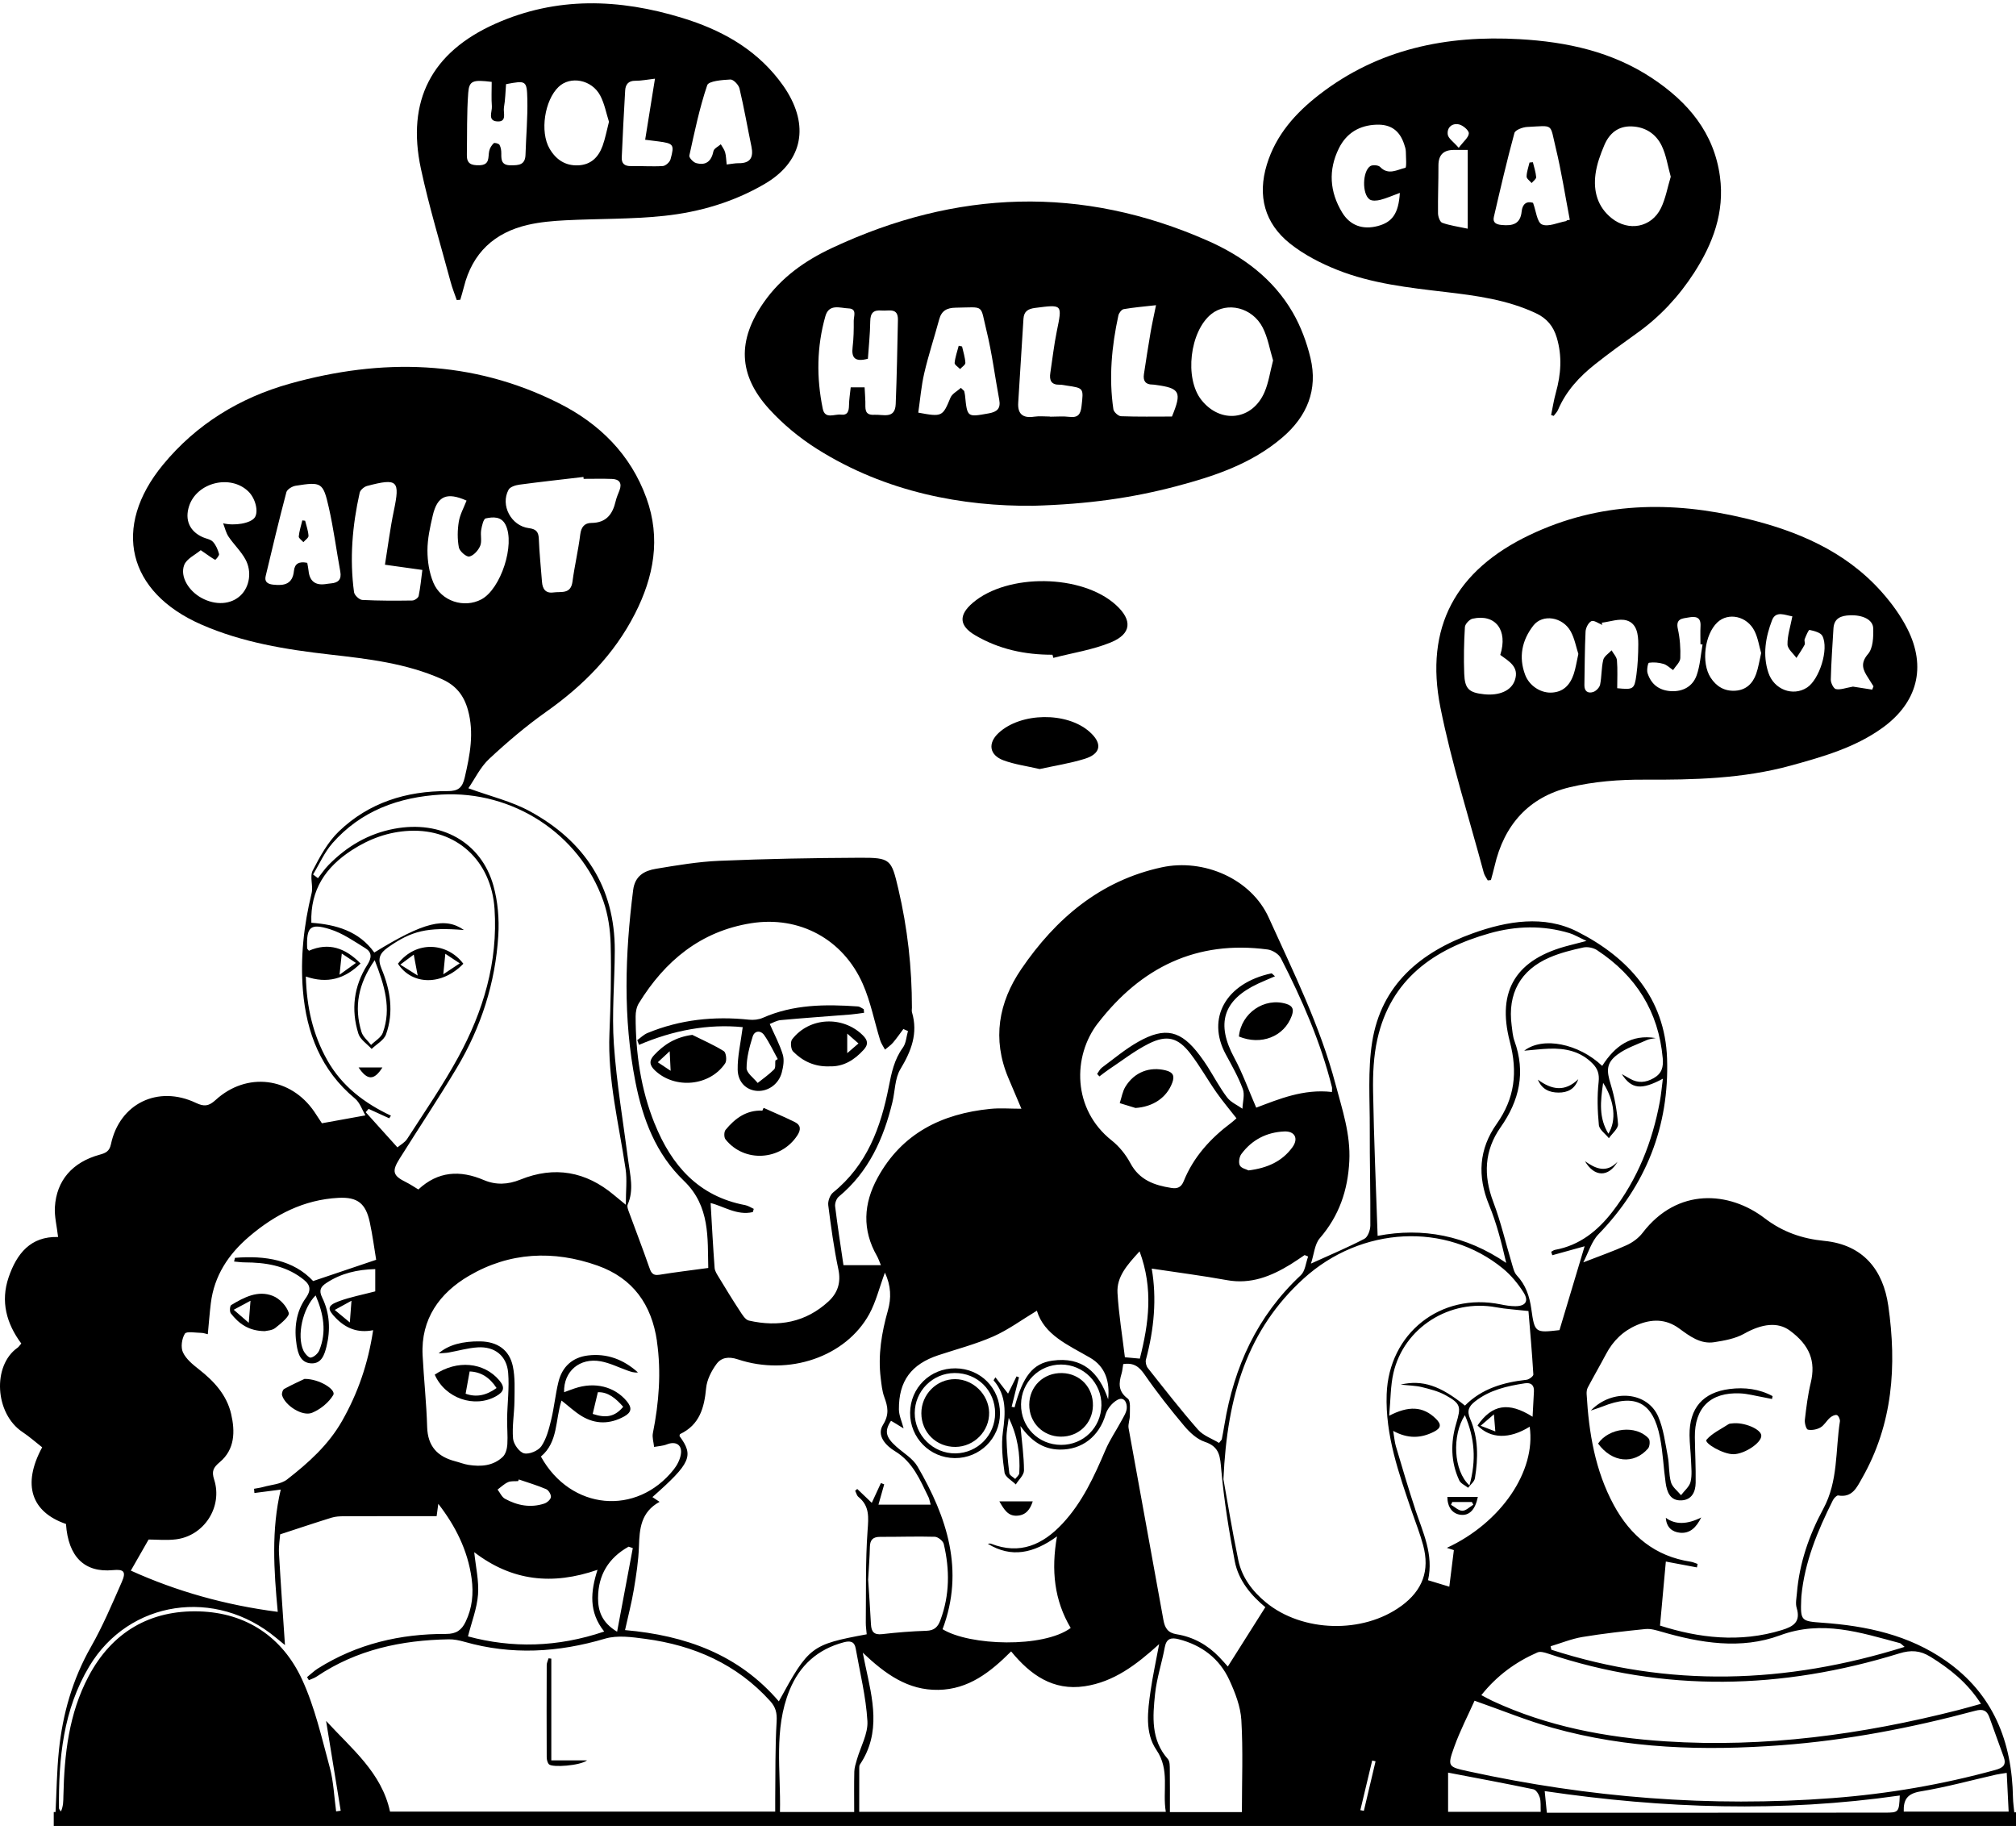 <svg width="389" height="353" viewBox="0 0 389 353" fill="none" xmlns="http://www.w3.org/2000/svg">
<path d="M388.67 349.658C388.581 348.711 388.436 347.764 388.418 346.816C388.233 335.995 384.616 326.831 375.491 320.433C368.345 315.419 360.123 313.665 351.602 313.066C347.548 312.78 347.394 312.701 347.553 308.599C347.562 308.378 347.57 308.158 347.588 307.938C348.218 301.311 350.734 295.306 353.668 289.437C353.867 289.04 354.413 288.463 354.699 288.516C357.413 288.987 358.29 286.952 359.29 285.194C365.247 274.747 366.023 263.464 364.353 251.885C363.375 245.099 359.599 240.143 351.985 239.398C347.747 238.984 343.966 237.68 340.512 235.036C333.7 229.828 323.69 229.031 316.94 237.86C316.178 238.86 315.019 239.706 313.865 240.231C311.313 241.398 308.652 242.315 305.506 243.544C306.506 241.641 307.088 239.513 308.436 238.12C317.623 228.647 322.108 217.262 321.672 204.229C321.28 192.562 314.226 184.746 304.392 179.75C297.968 176.489 290.834 177.67 284.195 180.058C274.131 183.671 266.509 189.963 264.76 201.079C263.905 206.525 264.328 212.182 264.306 217.747C264.279 223.977 264.456 230.207 264.416 236.437C264.412 237.318 263.931 238.653 263.266 239.001C260.116 240.645 256.829 242.024 252.956 243.782C253.564 241.936 253.67 240.032 254.657 238.891C258.393 234.569 260.076 229.652 260.358 224.003C260.618 218.8 258.997 214.072 257.697 209.168C254.718 197.907 249.563 187.531 244.809 177.031C241.408 169.519 232.243 165.589 224.172 167.329C212.306 169.889 203.688 177.238 197.048 186.984C192.686 193.391 191.422 200.467 194.546 207.913C195.352 209.834 196.171 211.746 197.088 213.905C194.898 213.905 192.977 213.742 191.091 213.931C181.724 214.87 174.031 218.637 169.335 227.229C166.603 232.225 166.321 237.274 169.224 242.337C169.498 242.817 169.665 243.359 169.973 244.082H162.752C162.197 240.279 161.606 236.525 161.144 232.749C161.069 232.15 161.391 231.251 161.844 230.872C167.612 226.092 170.489 219.699 172.198 212.636C172.714 210.503 172.661 208.054 173.732 206.274C175.842 202.78 177.173 199.361 175.974 195.294C175.895 195.025 175.957 194.708 175.961 194.417C175.966 186.676 175.111 179.04 173.34 171.502C171.996 165.774 171.864 165.456 165.876 165.483C156.848 165.523 147.82 165.694 138.801 166.073C134.712 166.245 130.632 166.937 126.583 167.611C124.354 167.981 122.516 168.95 122.168 171.731C120.604 184.098 120.19 196.444 122.613 208.75C124.023 215.918 126.557 222.616 131.967 227.815C137.069 232.718 136.514 238.944 136.664 244.623C133.219 245.095 130.218 245.447 127.24 245.936C125.808 246.17 125.57 245.368 125.2 244.297C123.979 240.777 122.627 237.305 121.349 233.807C121.181 233.353 120.952 232.754 121.12 232.379C122.353 229.555 121.591 226.744 121.221 223.92C120.252 216.438 118.974 208.979 118.45 201.462C118.031 195.479 118.608 189.43 118.626 183.411C118.661 171.118 112.779 162.267 102.24 156.517C98.698 154.587 94.626 153.631 90.375 152.075C91.626 150.26 92.688 147.996 94.384 146.414C97.86 143.175 101.513 140.065 105.39 137.324C112.541 132.279 118.516 126.247 122.512 118.422C126.156 111.294 127.548 103.874 124.733 96.093C121.67 87.62 115.634 81.703 107.805 77.773C91.093 69.379 73.597 69.075 55.928 74.019C46.284 76.715 37.877 81.839 31.431 89.682C21.544 101.71 24.598 114.259 38.851 120.493C46.742 123.948 55.135 125.309 63.621 126.274C70.988 127.111 78.351 127.948 85.246 131.015C87.942 132.213 89.493 134.108 90.287 136.958C91.525 141.413 90.674 145.656 89.678 149.983C89.216 151.992 88.427 152.639 86.321 152.626C78.408 152.587 71.169 154.847 65.393 160.394C63.247 162.456 61.718 165.271 60.334 167.963C59.731 169.14 60.467 170.929 60.127 172.325C58.616 178.516 57.929 184.777 58.453 191.113C59.132 199.299 61.952 206.503 68.494 211.935C69.451 212.728 69.891 214.147 70.512 215.187C67.486 215.733 64.868 216.209 62.114 216.707C61.7 216.077 61.189 215.28 60.656 214.495C56.092 207.803 47.606 206.727 41.596 212.226C40.278 213.429 39.388 213.53 37.811 212.781C30.48 209.292 23.064 212.909 21.407 220.752C21.117 222.14 20.368 222.457 19.235 222.77C13.983 224.215 10.899 227.731 10.591 232.886C10.485 234.67 10.957 236.486 11.208 238.649C5.89 238.495 3.22 241.874 1.664 246.43C0.069 251.105 1.259 255.365 4.11 259.203C3.779 259.582 3.62 259.846 3.391 260.009C-1.508 263.441 -1.023 272.721 4.356 276.289C5.687 277.175 6.894 278.25 8.137 279.224C4.211 286.467 6.075 291.724 12.732 294.015C13.164 300.355 16.31 303.444 21.791 302.919C23.91 302.717 24.386 303.206 23.492 305.228C21.632 309.449 19.83 313.727 17.552 317.723C13.988 323.984 12.084 330.69 11.362 337.758C10.961 341.666 10.921 345.609 10.719 349.592H10.37V352.271H389V349.64L388.674 349.654L388.67 349.658ZM98.125 94.489C98.42 93.943 99.438 93.612 100.169 93.511C104.298 92.956 108.444 92.506 112.581 92.017L112.612 92.383C114.44 92.383 116.273 92.33 118.102 92.401C119.529 92.454 120.062 93.22 119.529 94.617C119.265 95.3 118.961 95.978 118.798 96.688C118.216 99.204 116.987 100.869 114.11 100.887C112.806 100.895 112.14 101.666 111.96 103.12C111.585 106.169 110.863 109.174 110.462 112.219C110.136 114.695 108.272 114.091 106.796 114.298C105.271 114.51 104.685 113.629 104.58 112.254C104.368 109.478 104.077 106.711 103.967 103.931C103.91 102.552 103.39 102.063 102.037 101.891C98.627 101.455 96.512 97.472 98.125 94.493V94.489ZM49.161 99.829C48.381 100.97 45.262 101.499 43.054 100.957C43.393 101.821 43.592 102.777 44.094 103.526C45.107 105.037 46.491 106.328 47.354 107.91C48.659 110.302 48.139 113.215 46.451 114.849C44.592 116.647 41.605 116.845 38.864 115.347C36.436 114.016 34.7 111.272 35.533 109.029C35.991 107.795 37.701 107.029 38.732 106.147C39.296 106.535 39.415 106.614 39.529 106.694C40.186 107.147 40.829 107.632 41.525 108.007C41.578 108.033 42.354 107.183 42.27 106.888C42.036 106.046 41.666 105.152 41.085 104.526C40.631 104.037 39.772 103.931 39.102 103.632C36.577 102.49 35.626 100.309 36.48 97.657C37.965 93.066 44.455 91.453 47.923 94.815C49.297 96.15 49.928 98.714 49.157 99.838L49.161 99.829ZM63.846 112.554C63.48 112.584 63.119 112.646 62.753 112.695C60.812 112.95 59.741 112.097 59.541 110.135C59.489 109.637 59.383 109.148 59.286 108.588C57.687 108.249 56.854 108.769 56.717 110.139C56.462 112.699 54.858 113.038 52.712 112.796C51.597 112.673 51.007 112.223 51.263 111.139C52.545 105.733 53.84 100.331 55.259 94.96C55.404 94.414 56.369 93.824 57.03 93.718C62.04 92.925 62.344 93.04 63.45 97.934C64.37 102.001 64.908 106.156 65.661 110.263C65.939 111.787 65.282 112.439 63.85 112.554H63.846ZM80.774 114.995C80.699 115.36 79.99 115.849 79.562 115.854C76.341 115.898 73.116 115.915 69.904 115.744C69.327 115.713 68.393 114.832 68.314 114.246C67.437 107.791 67.988 101.389 69.402 95.062C69.521 94.533 70.266 93.903 70.834 93.753C76.751 92.194 77.218 92.705 75.989 98.569C75.288 101.904 74.87 105.297 74.279 108.95C77.002 109.328 79.087 109.619 81.496 109.959C81.263 111.725 81.113 113.382 80.778 114.995H80.774ZM83.611 112.386C82.818 110.483 82.479 108.267 82.479 106.196C82.479 103.953 82.986 101.68 83.497 99.477C84.387 95.657 86.22 94.89 90.027 96.578C89.507 97.93 88.758 99.248 88.528 100.649C88.264 102.27 88.238 104.01 88.542 105.619C88.683 106.354 90 107.491 90.555 107.372C91.388 107.192 92.287 106.187 92.653 105.319C93.023 104.438 92.679 103.283 92.842 102.279C92.979 101.464 93.278 100.111 93.723 100.014C95.102 99.719 96.724 99.578 97.556 101.257C99.438 105.046 96.635 113.638 92.886 115.633C89.564 117.4 85.118 116.012 83.611 112.391V112.386ZM383.849 331.267C384.779 333.81 385.665 336.365 386.608 338.903C387.194 340.485 386.537 341.049 385.026 341.467C374.733 344.3 364.256 346.085 353.629 346.896C329.968 348.706 306.573 346.803 283.406 341.749C279.392 340.873 279.229 340.859 280.604 337.022C281.727 333.893 283.274 330.915 284.525 328.113C289.918 330.007 294.668 331.964 299.576 333.343C314.032 337.401 328.81 337.81 343.684 336.7C356.387 335.753 368.829 333.352 381.113 330.06C382.572 329.668 383.36 329.937 383.849 331.272V331.267ZM372.451 319.609C376.214 321.94 379.615 324.606 382.241 328.712C380.58 329.166 379.206 329.571 377.818 329.924C359.299 334.638 340.543 337.202 321.399 335.955C309.837 335.202 298.567 333.078 287.966 328.144C287.314 327.84 286.688 327.483 285.834 327.038C288.843 323.262 292.46 320.636 296.659 318.798C297.175 318.574 297.963 318.781 298.562 318.979C321.201 326.579 343.852 325.976 366.468 318.992C368.71 318.301 370.49 318.402 372.447 319.614L372.451 319.609ZM306.361 267.711C307.511 265.539 308.745 263.411 309.895 261.238C311.247 258.674 313.204 256.766 315.869 255.634C318.676 254.444 321.403 254.396 324.003 256.295C326.021 257.767 328.096 259.366 330.784 258.943C332.749 258.635 334.841 258.264 336.533 257.313C339.952 255.387 343.023 254.973 345.376 256.714C349.231 259.56 350.386 262.653 349.395 266.772C348.831 269.112 348.535 271.527 348.258 273.923C348.183 274.558 348.518 275.747 348.848 275.818C349.606 275.977 350.584 275.792 351.271 275.395C351.998 274.976 352.443 274.1 353.104 273.522C353.457 273.214 354.052 272.901 354.431 273.003C354.726 273.082 355.083 273.826 355.025 274.214C354.135 279.867 354.721 285.731 351.813 291.098C349.086 296.134 347.2 301.571 346.724 307.374C346.645 308.321 346.416 309.352 346.68 310.216C347.5 312.916 346.033 313.802 343.825 314.481C335.696 316.979 327.77 316.001 320.31 313.621C320.711 309.185 321.073 305.232 321.434 301.267C323.201 301.597 325.316 301.998 327.431 302.395C327.475 302.17 327.519 301.95 327.563 301.725C327.122 301.58 326.69 301.368 326.237 301.298C319.372 300.262 314.618 296.319 311.397 290.375C307.784 283.709 306.577 276.426 306.15 268.967C306.128 268.548 306.176 268.068 306.366 267.707L306.361 267.711ZM317.535 314.287C318.508 314.19 319.557 314.507 320.531 314.789C328.122 316.996 335.939 318.287 343.464 315.503C351.611 312.489 358.991 314.979 366.591 317.001C366.776 317.049 366.917 317.252 367.508 317.728C344.53 324.91 321.963 325.593 299.347 318.279C299.298 318.054 299.245 317.834 299.197 317.609C301.241 316.996 303.246 316.168 305.33 315.82C309.375 315.15 313.459 314.697 317.539 314.282L317.535 314.287ZM308.176 183.323C315.667 188.258 320.02 195.126 320.835 204.159C320.989 205.864 320.672 207.098 319.099 207.996C317.548 208.882 316.076 209.005 314.525 208.12C313.997 207.816 313.464 207.521 312.935 207.221C314.812 210.142 316.737 210.336 320.861 208.111C320.645 209.772 320.526 211.173 320.271 212.548C318.83 220.302 315.988 227.471 311.142 233.758C308.291 237.455 304.801 240.266 300.043 241.134C299.787 241.182 299.558 241.376 299.316 241.5C299.386 241.724 299.457 241.949 299.523 242.169C301.479 241.627 303.436 241.085 305.762 240.438C304.154 245.8 302.581 251.043 300.911 256.617C296.236 257.15 296.122 257.159 295.483 252.576C295.135 250.083 294.412 247.91 292.672 246.051C292.165 245.509 291.98 244.632 291.751 243.879C290.548 239.887 289.618 235.794 288.147 231.908C286.199 226.766 286.398 221.959 289.557 217.469C293.183 212.319 294.408 206.891 292.227 200.837C291.883 199.885 291.812 198.828 291.68 197.81C290.878 191.716 293.35 187.16 299.003 184.724C301.069 183.834 303.303 183.274 305.515 182.794C306.335 182.618 307.467 182.851 308.176 183.318V183.323ZM265.769 200.493C268.359 188.888 276.709 183.089 287.424 180.058C292.5 178.622 297.708 178.476 302.841 180.027C303.77 180.309 304.625 180.838 306.123 181.53C304.563 181.935 303.678 182.168 302.792 182.393C292.672 184.957 288.711 190.95 291.337 200.982C292.874 206.851 292.28 211.887 288.808 216.804C285.362 221.677 285.027 226.898 287.323 232.467C288.786 236.014 289.737 239.768 290.632 243.65C282.859 238.349 274.537 236.759 265.822 238.429C265.504 228.96 265.099 219.756 264.945 210.543C264.887 207.195 265.042 203.749 265.769 200.493ZM211.857 197.396C220.153 186.658 230.86 181.353 244.598 183.182C245.523 183.305 246.735 184.05 247.144 184.847C251.233 192.818 254.82 201.004 257.005 209.737C257.058 209.939 257.01 210.169 257.01 210.675C251.502 210.032 246.695 212.076 242.395 213.698C240.958 210.393 239.795 207.102 238.156 204.062C234.614 197.497 235.975 192.946 242.738 189.778C243.756 189.302 244.8 188.883 246.017 188.354C245.616 188.02 245.435 187.764 245.316 187.79C236.491 189.685 232.768 196.475 236.513 203.397C237.698 205.586 238.945 207.772 239.804 210.094C240.214 211.2 239.782 212.623 239.734 213.9C238.733 213.191 237.487 212.662 236.782 211.728C235.372 209.865 234.266 207.772 233.014 205.789C232.543 205.044 232.036 204.326 231.508 203.621C227.899 198.797 224.859 198.03 219.603 201.004C217.131 202.401 214.923 204.269 212.628 205.965C212.231 206.26 212.002 206.776 211.698 207.19C211.844 207.349 211.993 207.512 212.139 207.67C212.729 207.23 213.298 206.763 213.91 206.357C216.47 204.661 218.911 202.731 221.634 201.365C225.176 199.585 227.313 200.167 229.71 203.286C231.534 205.661 233.006 208.309 234.728 210.768C235.887 212.424 237.2 213.971 238.584 215.747C238.421 215.888 238.033 216.271 237.601 216.597C233.596 219.593 230.3 223.179 228.406 227.876C227.925 229.066 227.199 229.37 226.022 229.185C222.726 228.674 219.849 227.66 218.113 224.404C217.237 222.761 215.963 221.175 214.505 220.02C206.909 214.006 206.922 203.771 211.852 197.387L211.857 197.396ZM221.118 262.296C222.691 256.423 223.233 250.492 222.233 244.747C227.229 245.505 232.005 246.108 236.733 246.972C241.337 247.813 245.245 246.245 249.017 243.936C249.942 243.368 250.828 242.738 251.736 242.134C251.96 242.227 252.185 242.324 252.414 242.416C251.96 243.637 251.85 245.227 251 246.02C242.593 253.876 238.108 263.675 236.266 274.857C236.112 275.796 235.94 276.734 235.755 277.668C235.729 277.796 235.588 277.898 235.222 278.378C233.887 277.563 232.186 276.986 231.16 275.818C227.793 271.976 224.652 267.936 221.48 263.931C221.162 263.53 220.986 262.781 221.118 262.296ZM219.933 262.115C218.924 262.023 218.065 261.943 217.056 261.851C216.558 257.7 215.871 253.585 215.628 249.448C215.448 246.329 217.461 244.068 219.889 241.42C222.568 248.655 221.669 255.295 219.937 262.115H219.933ZM239.535 222.638C241.571 219.888 244.417 218.434 247.81 218.289C249.867 218.201 250.599 219.668 249.369 221.351C247.396 224.052 244.58 225.347 240.914 225.805C240.505 225.59 239.513 225.396 239.231 224.836C238.949 224.281 239.13 223.179 239.531 222.638H239.535ZM173.159 274.849C173.516 275.06 173.873 275.28 174.357 275.576C174.005 274.223 173.459 273.073 173.45 271.914C173.406 266.429 175.842 263.186 181.068 261.454C184.615 260.282 188.267 259.335 191.673 257.833C194.554 256.559 197.15 254.63 200.071 252.872C201.49 257.564 206.116 259.489 210.35 261.948C213.302 263.666 214.174 266.548 213.822 269.967C212.073 264.719 208.799 261.688 203.049 262.507C199.273 263.045 197.37 265.539 195.766 271.518C195.577 271.478 195.387 271.438 195.202 271.403C195.678 269.509 196.154 267.614 196.625 265.719C196.467 265.658 196.308 265.596 196.154 265.539C195.634 266.592 195.118 267.645 194.51 268.87C193.664 267.777 192.902 266.79 192.078 265.724C191.849 266.098 191.699 266.279 191.726 266.31C194.277 269.275 194.008 272.641 193.519 276.237C193.167 278.805 193.457 281.506 193.832 284.097C193.955 284.952 195.246 285.635 196.004 286.392C196.559 285.489 197.586 284.59 197.586 283.687C197.577 280.92 197.176 278.158 196.903 275.126C198.828 277.818 201.146 279.62 204.477 279.664C208.817 279.726 212.112 277.087 213.346 272.853C213.659 271.773 214.628 270.61 215.615 270.073C216.888 269.381 217.497 270.597 217.417 271.685C217.356 272.5 216.822 273.302 216.413 274.064C215.39 275.968 214.144 277.77 213.302 279.748C211.134 284.833 208.852 289.829 205.028 293.931C201.216 298.02 196.797 300.02 191.202 297.817C191.03 297.751 190.805 297.826 190.602 297.835C195.14 300.619 199.428 299.698 203.952 296.412C202.798 302.937 203.433 308.766 206.6 314.08C201.322 317.97 187.113 317.53 181.874 314.318C186.143 302.972 182.742 292.724 177.036 282.916C176.133 281.365 174.331 280.33 172.93 279.074C170.894 277.254 170.621 276.091 171.925 274.108C172.335 274.351 172.749 274.593 173.163 274.84L173.159 274.849ZM212.527 271.126C212.443 275.421 209.05 278.761 204.768 278.757C200.37 278.757 196.973 275.32 197.017 270.927C197.061 266.667 200.503 263.252 204.746 263.256C209.072 263.261 212.606 266.839 212.527 271.13V271.126ZM196.678 284.216C196.656 284.599 196.163 284.96 195.889 285.331C195.493 284.965 194.806 284.634 194.753 284.22C194.475 281.978 194.264 279.722 194.211 277.466C194.18 276.166 194.488 274.853 194.643 273.549C196.335 276.977 196.89 280.541 196.678 284.216ZM181.455 312.577C180.962 313.899 180.275 314.573 178.768 314.622C175.917 314.714 173.062 314.939 170.225 315.269C168.634 315.454 168.132 314.802 168.057 313.366C167.907 310.44 167.696 307.519 167.515 304.757C167.638 302.536 167.806 300.492 167.85 298.443C167.881 297.064 168.449 296.495 169.841 296.5C173.357 296.517 176.873 296.385 180.385 296.486C180.993 296.504 181.967 297.288 182.103 297.874C183.275 302.814 183.262 307.731 181.455 312.568V312.577ZM126.306 216.756C123.64 210.138 122.644 203.185 122.649 196.078C122.649 195.237 122.829 194.267 123.261 193.567C128.301 185.372 135.219 179.657 144.934 178.115C154.235 176.635 162.673 181.186 166.479 189.817C168 193.267 168.713 197.07 169.837 200.696C170.035 201.33 170.449 201.898 170.766 202.498C171.286 202.057 171.868 201.674 172.304 201.163C173.022 200.326 173.644 199.409 174.309 198.528C174.604 198.656 174.904 198.783 175.199 198.916C174.886 200 174.838 201.273 174.212 202.123C172.542 204.406 172.018 206.996 171.493 209.671C169.956 217.522 167.277 224.792 160.752 230.062C160.148 230.551 159.716 231.736 159.818 232.525C160.342 236.666 160.91 240.817 161.769 244.897C162.307 247.448 161.628 249.448 159.866 251.074C155.464 255.136 150.199 256.075 144.502 254.775C143.797 254.612 143.203 253.598 142.727 252.872C141.339 250.761 140.026 248.607 138.717 246.448C138.369 245.875 137.937 245.245 137.889 244.615C137.581 240.473 137.365 236.327 137.118 232.102C139.524 232.657 142.198 234.569 145.265 233.842C145.326 233.635 145.384 233.428 145.445 233.225C144.899 232.978 144.375 232.613 143.797 232.503C134.769 230.802 129.562 224.827 126.314 216.76L126.306 216.756ZM126.755 258.762C127.623 264.728 127.147 270.61 125.98 276.479C125.812 277.32 126.125 278.259 126.213 279.149C127.037 278.995 127.909 278.964 128.676 278.66C130.399 277.977 131.676 278.744 131.377 280.572C131.209 281.599 130.663 282.669 130.007 283.498C122.847 292.534 110.118 291.402 104.372 281.008C107.73 278.206 107.117 273.937 108.351 270.205C109.748 271.297 110.911 272.403 112.259 273.214C114.92 274.813 117.679 274.783 120.424 273.28C121.895 272.474 121.983 271.584 120.926 270.315C118.591 267.517 114.779 266.539 110.902 267.852C110.224 268.081 109.55 268.341 108.845 268.597C108.73 264.569 111.854 261.886 115.921 262.635C117.692 262.961 119.37 263.807 121.093 264.42C121.728 264.644 122.358 264.869 123.098 264.781C120.349 262.3 117.137 261.053 113.436 261.507C110.44 261.873 108.47 263.688 107.756 266.609C107.161 269.024 106.937 271.531 106.346 273.945C105.919 275.699 105.448 277.563 104.461 279.012C103.866 279.889 102.099 280.629 101.121 280.387C100.2 280.158 99.09 278.603 98.997 277.545C98.79 275.161 99.24 272.729 99.266 270.315C99.288 268.059 99.416 265.737 98.949 263.56C98.266 260.388 95.939 258.846 92.675 258.789C89.322 258.731 86.506 259.45 84.638 261.106C85.576 261.031 86.07 261.027 86.55 260.943C88.423 260.608 90.278 260.062 92.163 259.943C95.45 259.732 97.785 261.56 98.054 264.851C98.292 267.751 97.904 270.698 97.852 273.624C97.821 275.298 98.001 276.981 97.896 278.647C97.843 279.484 97.578 280.528 97.014 281.065C95.168 282.819 92.807 282.991 90.406 282.616C89.542 282.48 88.714 282.145 87.863 281.925C84.435 281.039 82.532 279.056 82.422 275.302C82.29 270.685 81.783 266.085 81.545 261.468C81.184 254.444 84.85 249.444 90.476 246.148C98.297 241.566 106.791 241.143 115.326 244.178C122.137 246.602 125.742 251.686 126.768 258.762H126.755ZM91.507 299.461C98.764 305.021 106.553 305.885 115.295 302.858C113.947 307.074 113.572 311 116.586 314.767C107.536 317.834 98.812 317.997 90.3 315.705C91.005 312.925 92.036 310.313 92.238 307.634C92.437 304.999 91.798 302.307 91.507 299.461ZM96.005 287.384C96.675 286.89 97.288 286.278 98.032 285.947C98.596 285.696 99.323 285.798 99.98 285.745C100.019 285.639 100.063 285.533 100.103 285.427C101.874 286.035 103.676 286.564 105.39 287.3C105.857 287.498 106.36 288.344 106.302 288.829C106.245 289.3 105.562 289.904 105.033 290.076C102.381 290.953 99.817 290.459 97.433 289.151C96.821 288.811 96.477 287.983 96.01 287.379L96.005 287.384ZM115.401 308.273C115.41 303.845 117.449 300.54 121.292 298.394C121.56 298.487 121.833 298.575 122.102 298.667C121.12 303.906 120.137 309.149 119.075 314.802C116.084 313.005 115.392 310.74 115.396 308.277L115.401 308.273ZM114.365 272.778C114.691 271.399 114.982 270.174 115.361 268.597C117.339 268.517 118.855 269.817 120.252 271.408C118.67 273.298 116.996 273.663 114.365 272.782V272.778ZM64.093 162.734C69.644 156.407 76.945 153.763 85.18 153.292C98.944 152.498 111.849 160.861 116.41 173.81C117.339 176.454 117.762 179.393 117.833 182.208C117.974 187.927 117.828 193.659 117.595 199.374C117.229 208.278 119.423 216.852 120.714 225.546C121.018 227.581 120.758 229.7 120.758 232.436C119.657 231.529 119.066 231.057 118.489 230.568C113.052 225.995 106.994 224.915 100.411 227.577C97.997 228.555 95.671 228.647 93.371 227.669C88.749 225.695 84.506 225.955 80.725 229.48C79.879 228.973 79.153 228.471 78.373 228.088C75.83 226.841 75.544 226.013 77.091 223.554C80.756 217.712 84.585 211.971 88.123 206.058C92.829 198.193 95.591 189.619 96.151 180.472C96.345 177.309 96.067 173.96 95.221 170.911C92.864 162.452 85.109 158.191 76.073 159.892C71.05 160.835 66.904 163.302 63.379 166.897C62.626 167.664 62.026 168.58 61.352 169.426C61.039 169.188 60.727 168.95 60.409 168.713C61.626 166.708 62.577 164.474 64.102 162.738L64.093 162.734ZM63.168 204.569C60.361 199.612 59.167 194.254 59.017 188.399C63.15 189.826 66.512 188.879 69.57 185.883C66.631 182.878 63.428 181.759 59.608 183.424C59.427 183.182 59.273 183.076 59.268 182.962C59.105 178.851 59.819 178.066 63.683 179.278C66.115 180.04 68.327 181.591 70.53 182.957C71.786 183.733 71.742 184.786 70.887 186.129C68.261 190.253 67.697 194.792 69.155 199.431C69.512 200.563 70.834 201.396 71.711 202.366C72.662 201.445 74.077 200.691 74.482 199.572C76.016 195.294 75.324 190.98 73.623 186.914C72.781 184.9 73.306 183.869 74.905 182.75C79.434 179.578 82.4 178.855 89.524 179.424C85.885 176.872 81.757 177.895 72.222 183.768C69.27 179.622 64.829 178.37 60.075 178.027C59.854 171.594 62.89 167.267 67.882 164.025C71.283 161.817 74.954 160.473 79.016 160.288C88.039 159.874 94.803 165.99 95.424 175.352C96.107 185.627 93.239 195.149 88.379 204.04C85.427 209.437 81.911 214.531 78.575 219.712C78.108 220.435 77.236 220.893 76.685 221.36C74.376 218.8 72.473 216.685 70.565 214.57C70.75 214.359 70.935 214.143 71.12 213.931C72.447 214.535 73.773 215.143 75.099 215.747C75.214 215.579 75.328 215.412 75.438 215.244C70.305 212.83 65.979 209.538 63.168 204.577V204.569ZM65.516 188.05C65.688 186.407 65.802 185.358 65.948 183.966C66.869 184.579 67.609 185.068 68.675 185.777C67.609 186.544 66.785 187.138 65.516 188.05ZM72.301 185.248C74.191 190.117 75.57 194.54 73.87 199.242C73.531 200.176 72.38 200.819 71.601 201.594C70.966 200.766 70.032 200.03 69.75 199.096C68.278 194.272 69.111 189.804 72.301 185.248ZM28.673 297.015C30.228 297.015 32.118 297.209 33.96 296.98C39.406 296.301 43.006 290.706 41.323 285.454C40.812 283.859 41.129 283.154 42.398 282.092C45.341 279.629 45.385 276.153 44.592 272.76C43.737 269.112 41.301 266.468 38.393 264.191C37.207 263.261 35.903 262.203 35.3 260.904C34.846 259.921 35.079 258.247 35.674 257.304C36 256.793 37.718 257.137 38.811 257.145C39.221 257.145 39.626 257.304 40.098 257.405C40.296 255.326 40.441 253.378 40.679 251.44C41.327 246.122 44.076 241.984 48.059 238.583C53.034 234.331 58.647 231.445 65.296 231.097C68.988 230.903 70.565 232.168 71.345 235.772C71.896 238.314 72.226 240.905 72.583 243.046C68.367 244.469 64.613 245.734 60.423 247.148C56.656 243.095 51.201 242.183 45.337 242.672L45.169 243.385C45.865 243.443 46.566 243.548 47.262 243.548C51.148 243.566 54.88 244.13 58.114 246.505C59.506 247.527 60.405 248.466 58.999 250.431C57.105 253.079 56.722 256.282 57.237 259.507C57.497 261.137 57.99 262.878 59.973 263.023C62.057 263.173 62.617 261.313 62.996 259.798C63.793 256.59 63.639 253.347 62.167 250.338C61.489 248.95 61.85 248.254 63.027 247.487C65.829 245.659 68.9 244.932 72.407 244.844V249.14C69.922 249.796 67.569 250.232 65.362 251.056C63.119 251.893 63.102 252.559 64.829 254.317C66.732 256.251 69.005 257.225 71.997 256.63C71.028 263.098 69.054 268.773 66.018 274.117C63.383 278.761 59.506 282.233 55.395 285.427C54.215 286.348 52.377 286.432 50.831 286.868C50.24 287.036 49.628 287.111 49.024 287.225C49.046 287.498 49.068 287.771 49.09 288.04C50.707 287.833 52.32 287.622 54.17 287.384C52.338 295.129 52.836 302.88 53.593 310.969C43.517 309.669 34.088 307.017 25.245 303.012C26.448 300.91 27.567 298.954 28.682 297.002L28.673 297.015ZM60.903 249.92C62.454 253.524 63.049 256.965 61.612 260.503C61.357 261.128 60.586 261.82 59.964 261.921C59.563 261.988 58.797 261.124 58.528 260.525C57.25 257.692 58.383 252.409 60.903 249.92ZM67.82 250.95C67.71 252.418 67.622 253.581 67.503 255.136C66.485 254.295 65.697 253.638 64.586 252.722C65.811 252.052 66.71 251.559 67.82 250.95ZM149.856 332.131C149.556 337.105 149.644 342.102 149.582 347.094C149.574 347.825 149.582 348.557 149.582 349.508H75.258C73.641 341.983 67.878 337.414 62.921 332.008C63.881 337.916 64.811 343.626 65.741 349.336C65.445 349.381 65.155 349.425 64.859 349.469C64.467 346.631 64.37 343.714 63.626 340.969C62.075 335.259 60.753 329.382 58.299 324.046C54.514 315.824 47.522 311.154 38.459 310.881C28.981 310.595 21.619 314.851 17.09 323.412C13.278 330.615 12.411 338.471 12.234 346.459C12.212 347.442 12.234 348.424 11.758 349.482C11.626 349.27 11.38 349.054 11.38 348.839C11.287 339.269 12.19 329.858 17.253 321.442C24.915 308.704 41.609 306.25 53.281 315.987C53.831 316.45 54.395 316.9 54.986 317.38C54.585 311.357 54.162 305.506 53.831 299.65C53.756 298.284 53.999 296.896 54.06 296.015C57.612 294.856 60.784 293.786 63.978 292.799C64.732 292.565 65.564 292.53 66.362 292.525C71.499 292.503 76.641 292.512 81.778 292.512H84.25C84.387 291.503 84.493 290.728 84.572 290.129C87.832 294.328 90.256 299.046 91 304.519C91.397 307.431 91.132 310.216 89.841 312.89C89.07 314.494 88.031 315.238 86.088 315.23C77.258 315.19 68.913 317.137 61.352 321.887C60.599 322.363 59.947 323.002 59.246 323.566C59.365 323.76 59.48 323.958 59.599 324.152C60.11 323.918 60.661 323.751 61.119 323.442C68.825 318.252 77.483 316.428 86.594 316.269C87.603 316.252 88.643 316.472 89.621 316.75C98.728 319.345 107.699 318.821 116.74 316.142C119.128 315.432 121.961 315.838 124.53 316.181C133.901 317.433 142.158 321.037 148.626 328.197C149.679 329.36 149.953 330.488 149.856 332.127V332.131ZM120.604 314.494C121.212 311.749 121.878 309.22 122.305 306.651C122.763 303.906 123.195 301.135 123.287 298.359C123.398 294.949 123.644 291.728 127.27 289.745C126.618 289.314 126.266 289.08 125.887 288.829C133.302 282.282 133.928 280.858 131.112 277.052C131.152 276.924 131.152 276.708 131.236 276.668C134.99 274.884 135.893 271.61 136.25 267.812C136.4 266.2 137.268 264.499 138.25 263.16C139.167 261.908 140.563 261.657 142.357 262.252C152.213 265.539 163.21 261.758 167.731 253.519C169.008 251.188 169.647 248.51 170.749 245.518C171.943 248.091 172 250.431 171.326 252.823C170.119 257.097 169.387 261.415 169.938 265.865C170.092 267.098 170.207 268.381 170.63 269.531C171.317 271.399 171.63 272.879 170.379 274.893C169.075 276.986 170.969 278.933 172.696 279.977C176.164 282.083 177.538 285.533 179.173 288.873C179.327 289.19 179.371 289.556 179.574 290.283H169.506C169.854 289.058 170.233 287.714 170.612 286.37C170.401 286.287 170.189 286.203 169.978 286.119C169.414 287.34 168.85 288.56 168.215 289.939C167.215 288.983 166.312 288.124 165.409 287.26C165.277 287.379 165.14 287.494 165.008 287.613C165.215 288.014 165.321 288.538 165.642 288.798C167.823 290.56 167.59 292.724 167.405 295.284C166.982 301.183 167.127 307.127 167.061 313.053C167.052 313.771 167.171 314.485 167.237 315.3C156.517 317.292 156.077 317.626 150.279 328.241C142.52 319.186 132.267 315.512 120.604 314.489V314.494ZM164.845 341.798C164.783 344.349 164.823 346.9 164.823 349.583H150.499C150.688 341.644 149.243 333.7 152.349 326.077C154.301 321.297 157.778 318.173 162.827 316.838C164.03 316.521 164.871 316.666 165.109 318.014C165.929 322.689 167.096 327.342 167.374 332.052C167.515 334.484 166.048 337.009 165.334 339.498C165.118 340.251 164.862 341.027 164.845 341.798ZM165.792 349.552C165.792 346.614 165.792 343.842 165.797 341.071C165.797 340.855 165.81 340.599 165.92 340.432C170.079 334.255 168.356 327.76 166.973 321.283C166.841 320.658 166.717 320.028 166.475 318.847C170.855 323.002 175.212 326.126 181.077 326.02C186.892 325.914 191.061 322.636 195.105 318.6C198.806 323.116 203.168 326.24 209.301 325.324C214.906 324.487 219.228 321.217 223.665 317.195C223.044 320.543 222.422 323.359 222.013 326.205C221.453 330.087 220.88 334.29 223.127 337.59C225.793 341.503 224.26 345.477 224.951 349.552H165.788H165.792ZM239.637 349.605H225.74C225.74 346.825 225.762 344.142 225.723 341.459C225.714 340.749 225.749 339.824 225.348 339.366C222.048 335.647 222.422 331.184 222.876 326.817C223.193 323.777 224.194 320.812 224.753 317.79C225.07 316.067 226.027 315.886 227.441 316.252C231.891 317.402 235.301 319.97 237.213 324.125C238.332 326.557 239.372 329.232 239.526 331.849C239.87 337.674 239.632 343.534 239.632 349.601L239.637 349.605ZM236.918 321.517C236.552 321.116 235.922 320.376 235.248 319.68C232.988 317.34 230.252 315.811 227.049 315.296C225.352 315.023 224.771 314.106 224.489 312.538C222.277 300.201 219.986 287.882 217.77 275.545C217.629 274.747 218.03 273.866 218.012 273.029C217.99 271.923 218.21 270.271 217.607 269.826C215.708 268.416 215.871 266.83 216.417 264.984C216.58 264.437 216.62 263.851 216.734 263.168C218.796 262.855 219.818 263.688 220.867 265.204C223.238 268.632 225.824 271.914 228.507 275.104C229.569 276.364 230.966 277.668 232.468 278.166C235.411 279.136 235.429 281.083 235.662 283.661C236.2 289.551 237.138 295.42 238.262 301.232C238.993 305.012 241.518 307.885 244.153 310.07C241.69 313.965 239.337 317.688 236.914 321.521L236.918 321.517ZM263.165 349.358C262.94 349.314 262.711 349.27 262.486 349.226C263.248 346.032 264.011 342.838 264.773 339.648C264.989 339.701 265.209 339.749 265.425 339.802C264.672 342.987 263.918 346.173 263.165 349.358ZM270.368 309.845C262.984 315.247 251.291 314.934 244.254 309.132C241.637 306.973 239.628 304.312 238.936 300.981C237.716 295.116 236.76 289.195 236.072 285.388C236.777 269.112 240.795 256.454 251.511 246.699C262.68 236.534 279.053 235.75 290.01 244.742C291.561 246.016 292.914 247.655 293.989 249.36C295.047 251.039 294.359 251.999 292.385 251.999C291.442 251.999 290.486 251.845 289.557 251.651C278.004 249.289 267.976 257.22 267.566 268.993C267.289 276.964 269.932 284.286 272.435 291.649C273.166 293.799 274.017 295.918 274.603 298.108C275.924 303.029 274.501 306.827 270.373 309.85L270.368 309.845ZM273.091 291.208C271.748 287.172 270.558 283.088 269.342 279.012C269.1 278.197 269.042 277.329 268.826 276.06C271.699 277.62 274.202 277.492 276.713 276.21C278.127 275.488 278.123 274.756 277.066 273.716C274.559 271.253 271.756 271.209 268.047 273.135C268.337 269.998 268.298 267.38 268.866 264.904C270.884 256.11 279.762 250.545 288.697 252.211C290.548 252.554 292.443 252.651 294.928 252.933C295.245 256.78 295.619 260.974 295.87 265.177C295.888 265.503 295.046 266.142 294.557 266.195C290.085 266.693 285.926 267.892 282.67 271.178C277.96 267.35 274.462 266.142 270.254 267.129C271.937 267.314 273.18 267.319 274.352 267.61C275.902 267.993 277.506 268.394 278.89 269.152C281.908 270.808 281.943 271.403 280.978 274.646C279.885 278.329 279.921 282.052 281.569 285.599C281.851 286.212 282.696 286.56 283.282 287.031C283.736 286.423 284.485 285.859 284.595 285.194C285.239 281.308 285.27 277.404 283.67 273.725C282.992 272.161 283.441 271.302 284.617 270.377C287.446 268.152 290.79 267.407 294.218 266.878C295.39 266.698 296.055 267.191 295.981 268.46C295.892 269.98 295.818 271.5 295.721 273.329C291.072 270.385 287.9 270.971 285.098 275.012C287.609 277.594 291.257 277.682 295.161 275.25C296.404 283.797 289.68 293.764 279.18 298.623C279.758 298.808 280.141 298.932 280.533 299.06C280.251 301.315 279.965 303.607 279.652 306.114C278.409 305.735 277.052 305.325 275.55 304.867C276.669 299.914 274.554 295.636 273.083 291.213L273.091 291.208ZM283.542 286.573C280.441 283.766 280.137 276.911 282.657 273.025C284.565 277.439 284.886 281.735 283.542 286.573ZM288.539 276.166C287.605 275.805 286.909 275.536 285.697 275.069C286.746 274.166 287.38 273.619 288.261 272.862C288.363 274.078 288.438 274.959 288.534 276.166H288.539ZM279.418 349.552V341.987C285.155 343.084 290.535 344.08 295.888 345.204C296.404 345.314 296.937 346.182 297.117 346.803C297.351 347.609 297.245 348.513 297.289 349.552H279.414H279.418ZM363.67 349.707C347.191 349.707 330.713 349.72 314.235 349.729C309.04 349.729 303.845 349.729 298.474 349.729C298.333 348.323 298.219 347.129 298.06 345.552C321.029 348.94 343.772 349.676 366.573 346.402C366.432 349.663 366.366 349.707 363.665 349.707H363.67ZM367.34 349.513C367.256 347.142 368.076 346.023 370.592 345.609C375.482 344.803 380.294 343.481 385.136 342.379C385.691 342.252 386.259 342.19 387.211 342.036C387.335 344.56 387.454 346.922 387.581 349.513H367.345H367.34Z" fill="black"/>
<path d="M300.945 256.615C301.055 256.593 301.135 256.509 300.945 256.615V256.615Z" fill="black"/>
<path d="M199.343 97.578C185.87 97.705 170.995 95.035 157.64 86.607C154.27 84.478 151.075 81.844 148.397 78.896C142.396 72.291 142.268 65.616 147.401 58.298C150.745 53.526 155.305 50.301 160.5 47.86C184.482 36.607 208.697 35.691 233.071 46.459C239.821 49.442 245.69 53.786 249.457 60.307C251.008 62.995 252.14 66.035 252.863 69.058C254.33 75.204 252.202 80.324 247.461 84.386C241.495 89.501 234.252 91.898 226.841 93.846C218.514 96.035 210.028 97.278 199.339 97.578H199.343ZM245.65 69.542C245.011 67.445 244.65 65.158 243.646 63.197C241.654 59.303 236.777 58.148 233.736 60.585C229.568 63.925 228.515 72.988 231.811 77.156C235.49 81.808 241.632 81.117 243.989 75.671C244.787 73.834 245.064 71.767 245.646 69.542H245.65ZM166.831 74.737C166.889 75.759 166.95 76.627 166.977 77.491C167.016 78.711 166.677 80.147 168.708 80.024C170.4 79.923 172.709 80.918 172.832 77.953C173.053 72.552 173.141 67.141 173.26 61.735C173.313 59.276 171.506 60.034 170.14 59.911C168.514 59.765 167.942 60.386 167.92 62.012C167.889 64.462 167.62 66.907 167.466 69.212C164.963 69.881 164.263 69.044 164.518 66.956C164.721 65.286 164.752 63.585 164.734 61.902C164.725 61.008 165.413 59.567 163.738 59.501C162.121 59.439 159.967 58.532 159.266 60.99C157.588 66.885 157.526 72.873 158.755 78.852C159.187 80.958 161.015 79.843 162.254 79.993C163.566 80.156 163.8 79.323 163.818 78.213C163.835 77.072 164.025 75.935 164.148 74.732H166.831V74.737ZM185.411 74.829C185.623 75.032 185.834 75.235 186.046 75.437C186.103 75.719 186.178 75.997 186.209 76.283C186.632 80.557 186.623 80.5 190.804 79.746C192.413 79.456 193.122 78.804 192.809 77.116C191.976 72.657 191.421 68.137 190.342 63.744C189.082 58.615 190.099 59.289 184.438 59.36C182.728 59.382 181.68 59.919 181.221 61.625C180.287 65.083 179.155 68.493 178.344 71.979C177.758 74.486 177.556 77.081 177.185 79.606C181.807 80.474 181.891 80.363 183.398 76.728C183.72 75.953 184.724 75.455 185.416 74.829H185.411ZM223.061 58.88C220.677 59.153 218.738 59.307 216.826 59.642C216.416 59.712 215.901 60.386 215.8 60.858C214.5 66.837 213.94 72.873 214.835 78.962C214.914 79.491 215.782 80.284 216.306 80.302C219.593 80.425 222.884 80.363 226.136 80.363C228.084 75.636 227.696 74.887 223.025 74.261C222.81 74.23 222.589 74.191 222.369 74.191C221.008 74.195 220.54 73.442 220.726 72.203C221.131 69.525 221.541 66.85 221.999 64.18C222.276 62.554 222.642 60.946 223.061 58.875V58.88ZM202.626 80.368C202.626 80.368 202.626 80.385 202.626 80.394C203.873 80.394 205.133 80.275 206.362 80.425C208.01 80.623 208.512 79.927 208.688 78.376C209.085 74.873 209.16 74.878 205.772 74.384C205.335 74.323 204.899 74.208 204.463 74.221C202.837 74.261 202.449 73.367 202.665 71.957C203.075 69.282 203.37 66.581 203.912 63.929C204.987 58.673 205.049 58.725 199.753 59.404C198.369 59.58 197.576 60.056 197.484 61.501C197.153 66.899 196.797 72.3 196.471 77.698C196.338 79.888 197.378 80.716 199.546 80.39C200.55 80.24 201.595 80.363 202.626 80.363V80.368Z" fill="black"/>
<path d="M287.068 169.847C286.808 169.363 286.447 168.905 286.306 168.385C283.459 157.771 280.089 147.258 277.939 136.503C274.846 121.011 280.882 110.014 295.188 103.198C308.587 96.809 322.532 96.589 336.679 99.981C346.663 102.374 355.969 106.251 363.01 114.125C364.944 116.288 366.724 118.716 368.032 121.298C371.786 128.7 369.971 135.569 363.212 140.433C357.93 144.235 351.77 145.984 345.615 147.681C336.322 150.241 326.819 150.465 317.245 150.417C312.451 150.39 307.525 150.769 302.877 151.884C294.99 153.774 290.209 159.154 288.39 167.098C288.183 167.997 287.923 168.887 287.685 169.781C287.478 169.803 287.27 169.83 287.063 169.852L287.068 169.847ZM304.551 126.149C304.115 124.818 303.833 123.192 303.084 121.826C301.533 119.002 297.651 118.394 295.867 120.69C293.677 123.509 292.989 126.748 294.289 130.193C295.069 132.26 297.171 133.648 299.211 133.626C301.616 133.595 302.951 132.154 303.656 130.057C304.049 128.894 304.216 127.656 304.555 126.153L304.551 126.149ZM339.825 125.994C339.438 124.646 339.217 123.095 338.556 121.76C337.12 118.848 333.481 118.077 331.37 120.082C328.912 122.412 328.229 127.863 330.07 130.722C331.181 132.445 332.758 133.392 334.851 133.256C336.926 133.123 338.204 131.863 338.86 130.017C339.297 128.797 339.477 127.488 339.825 125.994ZM309.063 120.139C309.102 120.28 309.142 120.425 309.182 120.566C308.463 120.289 307.56 119.61 307.071 119.835C306.494 120.104 305.978 121.13 305.943 121.857C305.776 125.294 305.785 128.739 305.718 132.18C305.696 133.401 306.445 133.82 307.41 133.507C307.97 133.326 308.635 132.648 308.75 132.088C309.071 130.519 308.983 128.858 309.358 127.307C309.525 126.607 310.406 126.074 310.966 125.466C311.327 126.109 311.949 126.735 312.001 127.4C312.147 129.184 312.05 130.991 312.05 132.775C315.174 133.079 315.368 133.013 315.755 130.202C316.024 128.25 316.108 126.263 316.117 124.289C316.125 122.408 315.852 120.267 313.856 119.694C312.416 119.28 310.666 119.949 309.054 120.139H309.063ZM289.487 126.347C291.011 121.553 288.539 118.381 284.138 119.363C283.534 119.5 282.697 120.394 282.662 120.98C282.481 123.968 282.42 126.973 282.53 129.964C282.64 132.921 283.455 133.634 286.372 133.943C289.315 134.251 291.606 133.247 292.293 131.26C293.192 128.669 291.205 127.611 289.482 126.347H289.487ZM345.853 118.914C344.478 118.694 342.658 117.751 341.931 119.65C340.689 122.884 340.076 126.325 341.218 129.775C342.301 133.048 345.958 134.419 348.673 132.652C351.056 131.101 352.942 125.215 351.642 122.69C351.298 122.025 350.052 121.725 349.157 121.527C348.977 121.487 348.474 122.659 348.223 123.311C348.104 123.628 348.36 124.109 348.21 124.391C347.747 125.267 347.17 126.091 346.633 126.933C346.024 126.065 344.927 125.21 344.91 124.333C344.879 122.637 345.461 120.928 345.848 118.914H345.853ZM361.247 133.053C361.331 132.841 361.415 132.63 361.503 132.414C361.164 131.876 360.829 131.33 360.485 130.797C359.489 129.268 358.868 128.017 360.454 126.166C361.423 125.038 361.498 122.893 361.45 121.218C361.401 119.54 359.406 118.61 356.943 118.707C355.251 118.773 353.889 119.249 353.775 121.262C353.585 124.545 353.338 127.827 353.264 131.11C353.25 131.749 353.805 132.859 354.255 132.947C355.132 133.119 356.114 132.718 357.546 132.467C358.37 132.595 359.811 132.824 361.252 133.048L361.247 133.053ZM328.515 124.342C328.383 124.325 328.246 124.307 328.114 124.289C328.114 123.117 328.066 121.941 328.127 120.769C328.22 118.976 327.123 118.892 325.832 119.121C324.629 119.337 323.303 119.311 323.752 121.333C324.158 123.166 324.294 125.1 324.224 126.977C324.193 127.761 323.32 128.51 322.831 129.277C322.219 128.863 321.655 128.281 320.981 128.083C320.086 127.819 319.086 127.73 318.174 127.863C317.98 127.889 317.716 129.246 317.905 129.859C318.58 132.053 320.201 133.234 322.479 133.344C324.757 133.454 326.616 132.423 327.37 130.312C328.044 128.427 328.158 126.343 328.519 124.342H328.515Z" fill="black"/>
<path d="M299.298 80.071C299.598 78.63 299.823 77.167 300.215 75.757C301.202 72.219 301.457 68.703 300.382 65.121C299.73 62.936 298.479 61.429 296.399 60.446C290.852 57.829 284.886 57.036 278.912 56.336C271.831 55.503 264.72 54.723 258.058 52.079C254.828 50.797 251.603 49.132 248.902 46.982C244.012 43.078 242.602 37.782 244.448 31.741C246.197 26.022 249.991 21.788 254.599 18.228C265.998 9.42 279.141 6.764 293.192 7.557C302.321 8.072 311.093 9.958 318.852 15.126C325.717 19.7 330.748 25.613 331.881 34.103C332.793 40.937 330.524 46.995 326.893 52.621C323.959 57.164 320.337 61.076 315.913 64.236C313.168 66.196 310.428 68.174 307.78 70.272C304.762 72.664 302.171 75.444 300.633 79.07C300.453 79.498 300.078 79.846 299.792 80.234C299.629 80.181 299.466 80.128 299.298 80.071ZM322.381 34.085C321.8 32.006 321.509 29.93 320.641 28.128C319.535 25.842 317.508 24.485 314.843 24.388C312.212 24.291 310.525 25.749 309.573 27.987C308.806 29.789 308.106 31.697 307.859 33.623C307.436 36.896 308.247 39.91 310.983 42.1C314.239 44.708 318.654 43.902 320.482 40.166C321.394 38.302 321.751 36.169 322.386 34.081L322.381 34.085ZM302.334 42.51C302.523 42.474 302.713 42.443 302.902 42.408C302.008 37.755 301.29 33.059 300.175 28.463C299.029 23.727 299.889 24.242 294.681 24.493C293.813 24.533 292.376 25.075 292.218 25.661C290.759 31.019 289.504 36.429 288.252 41.84C287.997 42.941 288.667 43.307 289.772 43.408C291.852 43.602 293.368 43.254 293.614 40.796C293.76 39.342 294.588 38.747 295.809 39.126C296.395 40.699 296.575 42.888 297.527 43.303C298.752 43.836 300.598 42.941 302.175 42.659C302.237 42.651 302.285 42.562 302.338 42.514L302.334 42.51ZM270.108 37.214C268.619 37.76 267.5 38.267 266.328 38.562C265.672 38.725 264.738 38.809 264.262 38.465C262.795 37.412 262.887 33.059 264.394 32.054C264.83 31.763 265.958 31.847 266.297 32.204C267.897 33.883 269.602 32.724 271.17 32.376C271.43 32.318 271.298 30.331 271.267 29.243C271.254 28.741 271.082 28.234 270.919 27.754C270.038 25.154 268.333 23.965 265.619 24.053C262.323 24.163 259.816 25.661 258.358 28.595C256.269 32.794 256.556 36.998 258.97 40.985C260.499 43.514 262.94 44.364 265.817 43.615C268.619 42.884 269.866 41.241 270.108 37.214ZM283.208 28.921C282.454 28.921 281.524 28.921 280.599 28.921C278.568 28.913 277.546 29.842 277.555 31.953C277.568 35.019 277.436 38.086 277.475 41.153C277.484 41.791 277.841 42.818 278.286 42.981C279.727 43.505 281.287 43.708 283.208 44.122V28.926V28.921ZM281.472 28.52C282.41 27.26 283.397 26.507 283.419 25.727C283.437 25.141 282.287 24.172 281.516 24C280.185 23.705 279.158 24.617 279.357 25.969C279.467 26.714 280.445 27.335 281.472 28.52Z" fill="black"/>
<path d="M88.133 57.883C87.741 56.742 87.282 55.618 86.969 54.455C85.013 47.167 82.801 39.933 81.22 32.566C78.395 19.419 83.277 10.078 95.548 4.592C107.396 -0.704 119.495 -0.267 131.646 3.456C138.943 5.689 145.446 9.201 150.244 15.347C150.874 16.154 151.473 16.995 151.998 17.877C156.166 24.851 154.575 31.385 147.53 35.496C141.56 38.981 134.968 40.92 128.166 41.642C121.843 42.316 115.441 42.175 109.079 42.502C106.673 42.625 104.232 42.836 101.888 43.374C95.398 44.859 91.151 48.798 89.512 55.367C89.305 56.195 89.049 57.011 88.816 57.83C88.587 57.848 88.357 57.865 88.128 57.883H88.133ZM94.878 15.797C91.261 15.352 90.525 15.55 90.349 17.898C90.049 21.886 90.155 25.909 90.085 29.914C90.054 31.584 90.935 31.914 92.468 31.883C94.596 31.839 94.134 30.332 94.398 29.121C94.517 28.574 94.861 28.015 95.266 27.631C95.425 27.482 96.244 27.693 96.385 27.949C96.65 28.424 96.738 29.055 96.729 29.623C96.707 30.918 96.799 31.892 98.553 31.892C100.113 31.892 101.337 31.835 101.399 29.848C101.509 26.27 101.835 22.688 101.752 19.114C101.664 15.506 101.492 15.51 97.645 16.237C97.526 17.7 97.504 19.238 97.24 20.732C97.068 21.714 97.888 23.52 95.993 23.428C94.001 23.331 94.993 21.555 94.909 20.498C94.79 18.982 94.878 17.453 94.878 15.801V15.797ZM117.503 23.485C116.979 21.86 116.653 20.018 115.82 18.44C114.185 15.347 110.053 14.59 107.783 16.762C105.078 19.348 104.148 25.424 106.039 28.671C107.264 30.773 109.061 32.024 111.617 31.896C114.071 31.773 115.49 30.284 116.269 28.151C116.789 26.724 117.062 25.204 117.507 23.485H117.503ZM140.216 31.733C141.216 31.619 141.864 31.478 142.512 31.487C144.816 31.517 145.428 30.345 144.992 28.257C144.217 24.529 143.569 20.767 142.688 17.066C142.52 16.356 141.507 15.308 140.934 15.339C139.37 15.418 136.74 15.625 136.462 16.436C134.968 20.851 134.017 25.455 133.012 30.019C132.928 30.403 133.757 31.302 134.303 31.456C136.22 31.993 137.268 31.112 137.669 29.156C137.775 28.64 138.595 28.27 139.084 27.834C139.37 28.345 139.758 28.83 139.916 29.381C140.11 30.063 140.106 30.799 140.216 31.733ZM124.487 26.962C125.125 22.992 125.729 19.233 126.381 15.18C124.87 15.352 123.724 15.594 122.583 15.581C121.226 15.568 120.697 16.334 120.631 17.445C120.367 21.754 120.164 26.067 119.97 30.381C119.918 31.566 120.53 32.064 121.742 32.042C123.795 32.002 125.857 32.165 127.901 32.033C128.439 31.998 129.232 31.279 129.382 30.729C130.166 27.883 129.976 27.675 127.055 27.283C126.403 27.195 125.751 27.12 124.491 26.962H124.487Z" fill="black"/>
<path d="M203.084 126.316C197.788 126.329 192.752 125.263 188.157 122.553C185.059 120.729 184.949 118.663 187.676 116.323C194.4 110.547 208.799 110.758 215.337 116.724C218.527 119.632 218.364 122.28 214.341 123.937C210.83 125.382 206.957 125.959 203.247 126.924C203.194 126.721 203.141 126.518 203.084 126.32V126.316Z" fill="black"/>
<path d="M200.603 148.37C198.131 147.793 195.787 147.489 193.628 146.687C190.875 145.665 190.571 143.36 192.694 141.4C196.99 137.425 205.842 137.307 210.217 141.166C212.759 143.404 212.482 145.422 209.27 146.409C206.428 147.282 203.462 147.74 200.603 148.37Z" fill="black"/>
<path d="M106.378 320.004V339.624H113.278C111.952 340.646 106.559 341.043 105.929 340.382C105.629 340.065 105.492 339.474 105.492 339.003C105.466 333.077 105.466 327.155 105.492 321.229C105.492 320.797 105.726 320.365 105.849 319.934L106.382 320L106.378 320.004Z" fill="black"/>
<path d="M122.965 200.673C123.617 200.206 124.212 199.598 124.935 199.299C131.231 196.699 137.783 196.012 144.524 196.726C145.392 196.818 146.392 196.717 147.181 196.369C153.08 193.76 159.275 193.73 165.527 194.17C165.919 194.197 166.29 194.518 166.668 194.699L166.726 195.395C165.875 195.505 165.025 195.651 164.17 195.721C159.667 196.082 155.156 196.391 150.657 196.805C149.838 196.88 149.053 197.36 148.529 197.554C149.45 199.647 150.454 201.502 151.049 203.476C151.362 204.515 151.137 205.82 150.847 206.921C150.256 209.159 148.225 210.578 146.128 210.464C144.088 210.353 142.383 208.864 142.339 206.353C142.294 203.802 142.916 201.242 143.312 198.166C136.659 197.505 129.892 198.766 123.305 201.581C123.19 201.277 123.075 200.973 122.961 200.669L122.965 200.673ZM149.608 204.608C149.763 204.511 149.917 204.418 150.071 204.322C149.216 202.779 148.472 201.158 147.467 199.717C146.789 198.744 145.599 198.801 145.233 199.982C144.621 201.956 144.052 204.035 144.057 206.066C144.057 207.022 145.44 207.979 146.198 208.93C147.269 208.071 148.414 207.282 149.375 206.313C149.697 205.987 149.542 205.19 149.608 204.608Z" fill="black"/>
<path d="M147.34 213.74C149.358 214.648 151.402 215.498 153.381 216.485C154.508 217.045 154.583 217.908 153.87 219.019C150.702 223.922 143.612 224.381 139.986 219.803C139.682 219.42 139.691 218.358 140.004 217.979C141.824 215.763 144.027 214.137 147.106 214.269C147.186 214.093 147.261 213.916 147.34 213.74Z" fill="black"/>
<path d="M133.581 199.654C135.629 200.676 137.744 201.593 139.679 202.805C140.11 203.073 140.287 204.615 139.934 205.135C136.96 209.563 130.254 210.171 126.394 206.532C125.324 205.523 125.192 204.651 126.218 203.549C128.152 201.478 130.377 200.082 133.585 199.654H133.581ZM126.928 204.941C127.998 205.651 128.637 206.078 129.404 206.585C129.333 205.171 129.285 204.14 129.219 202.809C128.434 203.54 127.857 204.078 126.928 204.941Z" fill="black"/>
<path d="M160.012 205.731C157.201 205.819 154.892 204.749 153.033 202.863C152.592 202.418 152.473 200.999 152.843 200.519C156.165 196.205 162.625 195.919 166.48 199.73C167.458 200.695 167.599 201.497 166.647 202.537C164.832 204.524 162.73 205.833 160.012 205.727V205.731ZM165.647 201.308C164.845 200.607 164.242 200.078 163.479 199.413V203.184C164.259 202.506 164.779 202.061 165.647 201.308Z" fill="black"/>
<path d="M306.951 272.134C311.19 267.79 317.922 268.574 319.966 273.302C320.989 275.672 321.31 278.368 321.804 280.946C322.121 282.598 321.976 284.352 322.421 285.956C322.681 286.898 323.69 287.634 324.364 288.463C325.003 287.612 325.972 286.837 326.205 285.885C326.527 284.572 326.342 283.118 326.294 281.73C326.236 280.118 326.02 278.509 326.007 276.897C325.967 271.658 328.567 268.631 333.753 267.975C336.648 267.609 339.463 267.961 342.032 269.349C341.996 269.534 341.957 269.719 341.922 269.904C341.318 269.786 340.714 269.653 340.106 269.543C338.666 269.288 337.229 268.887 335.775 268.821C330.047 268.561 326.959 271.588 327.034 277.289C327.073 280.219 327.228 283.149 327.188 286.079C327.161 287.824 326.435 289.375 324.439 289.463C322.253 289.56 321.65 287.841 321.398 286.092C320.984 283.189 320.874 280.232 320.315 277.359C318.984 270.561 315.583 268.79 309.207 271.358C308.665 271.579 308.097 271.742 306.956 272.134H306.951Z" fill="black"/>
<path d="M334.498 280.554C332.498 280.594 328.731 278.391 329.286 277.756C330.396 276.483 332.088 275.712 333.551 274.751C333.723 274.641 333.974 274.646 334.19 274.619C336.472 274.302 339.856 275.721 339.856 276.994C339.856 278.382 336.653 280.514 334.498 280.559V280.554Z" fill="black"/>
<path d="M308.357 278.5C310.468 275.434 315.698 274.856 318.112 277.522C318.43 277.87 318.35 279.051 318.002 279.452C315.253 282.624 311.023 282.166 308.357 278.5Z" fill="black"/>
<path d="M328.267 292.754C327.28 294.732 326.078 295.887 324.174 295.706C322.703 295.565 321.544 294.71 321.434 292.829C323.24 294.165 325.518 294.142 328.267 292.758V292.754Z" fill="black"/>
<path d="M51.121 256.813C47.949 256.791 46.068 255.341 44.539 253.385C44.275 253.046 44.345 251.936 44.618 251.773C47.09 250.292 49.76 248.869 52.65 250.015C53.959 250.53 55.312 251.971 55.717 253.279C55.924 253.945 54.17 255.372 53.108 256.209C52.483 256.703 51.478 256.712 51.117 256.809L51.121 256.813ZM47.998 255.205C48.13 253.535 48.227 252.372 48.337 250.949C47.222 251.548 46.31 252.037 45.098 252.689C46.182 253.627 46.967 254.31 47.998 255.205Z" fill="black"/>
<path d="M58.766 266.027C61.665 266.01 64.908 268.134 64.304 269.138C63.432 270.596 61.815 271.905 60.22 272.562C58.339 273.333 54.999 271.147 54.431 269.195C54.325 268.838 54.554 268.111 54.849 267.953C56.356 267.125 57.929 266.428 58.762 266.027H58.766Z" fill="black"/>
<path d="M83.885 265.207C88.207 262.29 93.388 262.824 96.323 266.287C97.495 267.67 97.253 268.503 95.733 269.362C91.582 271.715 85.903 269.803 83.885 265.207ZM89.846 268.886C91.912 269.635 93.856 269.208 95.816 267.789C94.486 265.745 92.789 264.67 90.621 264.59C90.353 266.071 90.119 267.357 89.842 268.886H89.846Z" fill="black"/>
<path d="M309.154 205.639C311.609 201.77 314.781 199.497 319.486 200.272C318.9 200.396 318.27 200.422 317.737 200.664C315.825 201.532 313.759 202.211 312.106 203.444C309.908 205.088 309.978 206.564 310.789 209.19C311.551 211.67 312.018 214.288 312.208 216.878C312.269 217.733 311.071 218.68 310.445 219.588C309.771 218.742 308.599 217.945 308.511 217.041C308.242 214.292 308.163 211.481 308.467 208.74C308.634 207.207 308.282 206.198 307.322 205.211C304.991 202.814 302.034 202.198 298.849 202.321C297.351 202.378 295.857 202.563 294.104 202.713C297.686 199.942 304.594 201.325 309.15 205.634L309.154 205.639ZM309.335 208.908C308.797 212.591 308.489 215.649 310.348 218.72C311.935 216.217 311.564 212.402 309.335 208.908Z" fill="black"/>
<path d="M304.541 208.197C303.875 210.167 302.439 210.801 300.708 210.788C299.002 210.775 297.535 210.193 296.742 208.294C299.386 210.246 301.941 210.731 304.545 208.197H304.541Z" fill="black"/>
<path d="M312.115 224.131C310.366 227.175 307.638 227.105 305.832 224.029C307.898 225.492 309.969 226.391 312.115 224.131Z" fill="black"/>
<path d="M89.406 185.931C85.318 190.17 79.541 190.13 76.783 185.927C80.343 181.349 86.322 181.851 89.406 185.931ZM85.538 187.963C86.723 187.174 87.573 186.61 88.71 185.856C87.64 185.143 86.855 184.623 85.926 184.01C85.793 185.363 85.692 186.403 85.538 187.967V187.963ZM77.237 186.099C78.537 186.914 79.422 187.469 80.594 188.205C80.295 186.601 80.092 185.526 79.837 184.169C78.982 184.803 78.317 185.297 77.237 186.099Z" fill="black"/>
<path d="M73.786 205.947C72.174 208.507 70.861 208.437 69.195 205.947H73.786Z" fill="black"/>
<path d="M219.101 213.758C218.087 213.445 217.074 213.137 216.061 212.824C216.417 211.757 216.589 210.577 217.162 209.643C218.898 206.814 221.872 205.734 224.934 206.506C226.353 206.862 226.692 207.563 226.194 208.894C225.119 211.762 222.489 213.538 219.101 213.758Z" fill="black"/>
<path d="M239.055 199.972C239.478 195.447 243.985 192.368 248.206 193.676C249.541 194.09 249.669 194.839 249.237 196.016C247.774 199.994 243.333 201.739 239.055 199.972Z" fill="black"/>
<path d="M184.223 281.306C179.403 281.266 175.583 277.389 175.613 272.573C175.644 267.74 179.491 263.955 184.351 263.99C189.21 264.021 192.978 267.837 192.955 272.701C192.938 277.508 189.043 281.346 184.223 281.306ZM192.017 272.644C192.017 268.251 188.594 264.863 184.183 264.894C179.94 264.925 176.517 268.37 176.503 272.617C176.49 276.913 180.086 280.465 184.381 280.398C188.629 280.332 192.017 276.891 192.017 272.639V272.644Z" fill="black"/>
<path d="M192.84 289.66H199.273C198.775 291.202 197.96 292.321 196.268 292.418C194.528 292.52 193.766 291.286 192.836 289.66H192.84Z" fill="black"/>
<path d="M285.159 288.793C284.666 291.26 283.52 292.428 281.872 292.247C280.238 292.071 279.286 290.745 279.277 288.793H285.159ZM280.229 289.775C280.145 289.956 280.066 290.132 279.982 290.313C280.709 290.727 281.436 291.463 282.168 291.467C282.873 291.467 283.582 290.718 284.287 290.3L284.009 289.775H280.225H280.229Z" fill="black"/>
<path d="M58.877 100.463C59.115 101.432 59.472 102.397 59.529 103.379C59.551 103.763 58.89 104.186 58.538 104.595C58.22 104.23 57.617 103.833 57.648 103.498C57.749 102.454 58.088 101.432 58.335 100.396L58.877 100.463Z" fill="black"/>
<path d="M210.888 271.177C210.822 274.618 208.126 277.213 204.658 277.169C201.217 277.125 198.578 274.438 198.6 270.992C198.617 267.458 201.384 264.806 204.953 264.903C208.408 264.995 210.954 267.688 210.888 271.177Z" fill="black"/>
<path d="M185.637 66.85C185.87 67.899 186.218 68.943 186.276 70C186.298 70.379 185.615 70.798 185.254 71.199C184.879 70.802 184.165 70.37 184.2 70.013C184.311 68.899 184.703 67.811 184.989 66.709C185.205 66.753 185.421 66.802 185.641 66.846L185.637 66.85Z" fill="black"/>
<path d="M295.778 31.293C296.007 32.254 296.338 33.205 296.413 34.175C296.439 34.531 295.849 34.932 295.54 35.316C295.197 34.897 294.558 34.474 294.566 34.064C294.58 33.157 294.923 32.258 295.13 31.355C295.346 31.337 295.562 31.315 295.778 31.297V31.293Z" fill="black"/>
<path d="M184.359 279.147C180.663 279.178 177.79 276.34 177.781 272.653C177.781 269.018 180.729 266.048 184.324 266.074C187.8 266.101 190.775 269.031 190.858 272.507C190.942 276.085 187.977 279.116 184.359 279.147Z" fill="black"/>
</svg>
